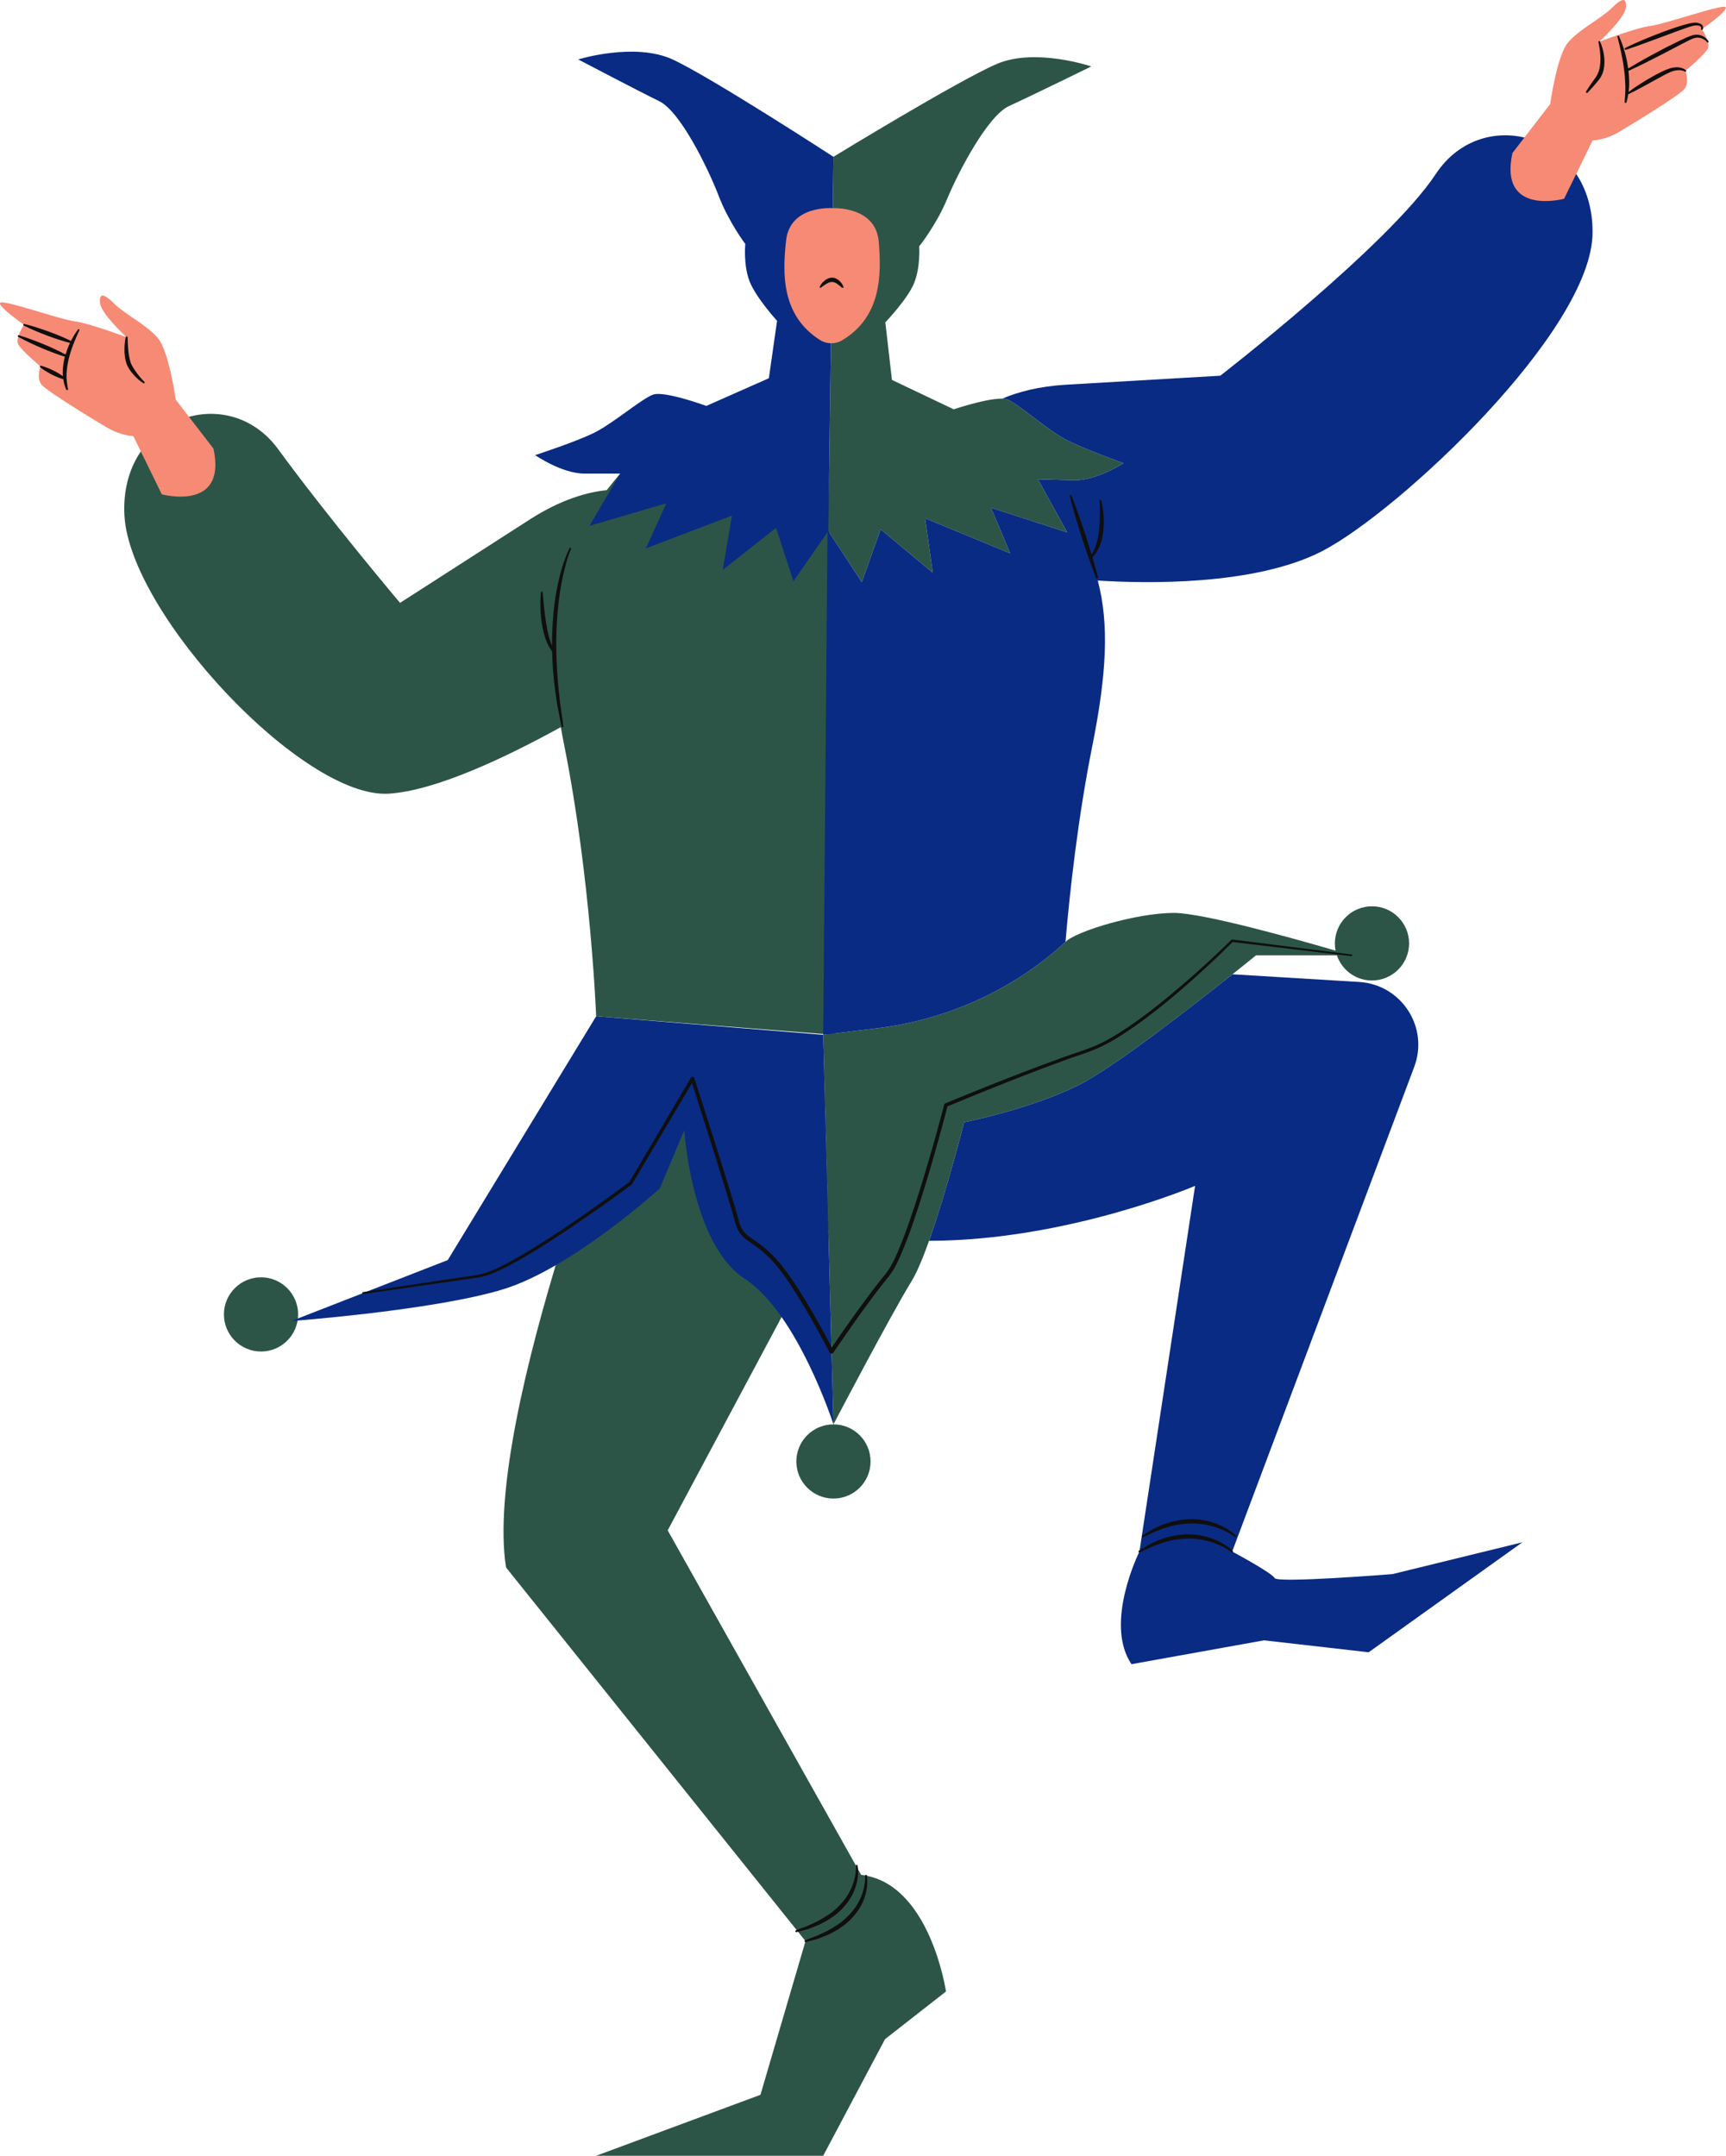 <?xml version="1.0" encoding="UTF-8" standalone="no"?><svg xmlns="http://www.w3.org/2000/svg" xmlns:xlink="http://www.w3.org/1999/xlink" fill="#000000" height="500" preserveAspectRatio="xMidYMid meet" version="1" viewBox="0.0 0.0 400.3 500.0" width="400.3" zoomAndPan="magnify"><defs><clipPath id="a"><path d="M 0 0 L 400.27 0 L 400.27 116 L 0 116 Z M 0 0"/></clipPath></defs><g><g id="change1_1"><path d="M 318.195 210.203 C 313.441 210.203 309.59 214.055 309.59 218.809 C 309.59 219.383 309.648 219.941 309.754 220.488 C 301 217.934 279.082 211.738 272.25 211.738 C 263.645 211.738 249.633 215.949 247.113 218.453 C 246.859 218.703 246.449 219.078 245.918 219.547 C 234.012 230.016 219.176 236.578 203.434 238.492 L 193.293 239.723 L 192.301 123.445 L 199.871 135.02 L 204.25 122.773 L 216.34 132.855 L 214.547 120.199 L 234.305 128.355 L 229.836 117.766 L 247.52 123.48 L 240.723 111.164 C 240.723 111.164 243.812 111.25 249.039 111.395 C 254.27 111.535 260.566 107.43 260.566 107.43 C 260.566 107.43 251.145 104.078 246.922 101.82 C 242.703 99.562 236.207 93.68 233.617 92.656 C 231.027 91.633 221.188 94.934 221.188 94.934 L 206.863 88.117 L 205.328 74.758 C 205.328 74.758 210.469 69.426 212 65.66 C 213.527 61.898 213.184 57.133 213.184 57.133 C 213.184 57.133 217.125 52.246 219.668 46.133 C 222.215 40.016 228.996 26.883 234.055 24.574 C 239.113 22.27 253.098 15.41 253.098 15.41 C 253.098 15.41 240.137 11.016 231.23 14.812 C 222.328 18.613 193.297 36.367 193.297 36.367 L 192.227 114.676 L 192.109 101.105 C 192.109 101.105 159.871 90.91 143.844 109.84 C 142.734 111.145 141.695 112.426 140.711 113.688 C 136.41 114.117 130.266 115.73 122.895 120.469 L 92.777 139.828 C 92.777 139.828 76.184 120.16 64.508 104.18 C 52.828 88.199 27.629 96.805 28.859 119.547 C 30.086 142.285 70.289 185.312 90.141 184.082 C 101.156 183.398 117.598 175.523 130.059 168.648 C 130.316 170.07 130.586 171.52 130.887 173.02 C 137.031 203.75 138.262 235.711 138.262 235.711 L 191.852 239.898 L 190.918 240.012 L 192.109 285.172 L 190.918 243.086 L 147.48 240.012 C 147.48 240.012 111.832 328.52 117.363 363.555 L 186.816 450.215 L 176.367 485.863 L 138.262 500 L 190.918 500 L 205.258 472.957 L 219.395 461.895 C 219.395 461.895 215.703 436.691 199.723 434.852 L 154.855 354.945 L 192.109 285.188 L 193.297 330.363 C 193.297 330.363 206.484 305.164 211.402 297.172 C 216.32 289.184 223.598 260.297 223.598 260.297 C 223.598 260.297 239.062 257.223 250.125 251.691 C 261.188 246.156 291.305 221.574 291.305 221.574 L 310.051 221.574 C 311.203 224.969 314.41 227.41 318.195 227.41 C 322.945 227.41 326.801 223.559 326.801 218.809 C 326.801 214.055 322.945 210.203 318.195 210.203 Z M 60.539 296.254 C 55.785 296.254 51.934 300.105 51.934 304.859 C 51.934 309.609 55.785 313.465 60.539 313.465 C 65.289 313.465 69.141 309.609 69.141 304.859 C 69.141 300.105 65.289 296.254 60.539 296.254 Z M 193.297 330.363 C 198.051 330.363 201.902 334.215 201.902 338.969 C 201.902 343.719 198.051 347.57 193.297 347.57 C 188.547 347.57 184.691 343.719 184.691 338.969 C 184.691 334.215 188.547 330.363 193.297 330.363" fill="#2c5547"/></g><g id="change2_1"><path d="M 295.605 366.012 C 294.992 364.781 285.773 359.863 285.773 359.863 L 327.996 247.441 C 331.449 238.254 325.023 228.348 315.223 227.754 L 285.832 225.973 C 276.629 233.305 258.246 247.629 250.125 251.691 C 239.062 257.223 223.598 260.297 223.598 260.297 C 223.598 260.297 219.562 276.309 215.473 287.789 C 247.445 287.762 277.168 275.047 277.168 275.047 L 264.262 359.863 C 264.262 359.863 255.965 376.461 262.418 385.984 L 293.148 380.453 L 317.426 383.223 L 353.074 357.715 L 322.957 365.09 C 322.957 365.09 296.223 367.238 295.605 366.012 Z M 247.113 218.453 C 248.148 206.383 250.027 189.523 253.332 173.02 C 256.656 156.383 257.273 144.793 254.605 134.652 C 265.297 135.336 290.883 135.945 306.617 127.84 C 324.297 118.73 369.207 76.758 369.355 53.984 C 369.508 31.211 343.926 23.809 333.02 40.324 C 322.113 56.844 283.012 87.141 283.012 87.141 L 247.27 89.227 C 240.906 89.598 236.043 90.926 232.43 92.465 C 232.906 92.477 233.312 92.535 233.617 92.656 C 236.207 93.68 242.703 99.562 246.922 101.82 C 251.145 104.078 260.566 107.43 260.566 107.43 C 260.566 107.43 254.27 111.535 249.039 111.395 C 245.34 111.293 242.719 111.223 241.496 111.188 C 240.992 111.172 240.723 111.164 240.723 111.164 L 247.52 123.48 L 229.836 117.766 L 234.305 128.355 L 214.547 120.199 L 216.34 132.855 L 204.25 122.773 L 199.871 135.02 L 192.109 123.152 L 192.41 101.016 L 193.297 36.367 C 193.297 36.367 164.766 17.824 155.969 13.781 C 147.172 9.738 134.094 13.781 134.094 13.781 C 134.094 13.781 147.883 21.02 152.879 23.465 C 157.871 25.906 164.289 39.223 166.668 45.402 C 169.047 51.586 172.848 56.578 172.848 56.578 C 172.848 56.578 172.375 61.336 173.801 65.141 C 175.227 68.941 180.219 74.41 180.219 74.41 L 178.316 87.727 L 163.816 94.145 C 163.816 94.145 154.066 90.578 151.449 91.531 C 148.836 92.48 142.18 98.188 137.898 100.328 C 133.617 102.469 124.109 105.559 124.109 105.559 C 124.109 105.559 130.289 109.84 135.52 109.84 C 140.75 109.84 143.844 109.84 143.844 109.84 L 136.711 121.965 L 154.543 116.734 L 149.785 127.195 L 169.758 119.586 L 167.617 132.188 L 179.984 122.438 L 184.023 134.805 L 191.918 123.43 L 190.918 240.012 L 190.922 240.012 L 203.434 238.492 C 219.176 236.578 234.012 230.016 245.918 219.547 C 246.449 219.078 246.859 218.703 247.113 218.453 Z M 192.109 285.16 L 193.297 330.363 C 193.297 330.363 184.973 304.547 172.68 296.559 C 160.387 288.566 158.703 262.141 158.703 262.141 L 153.012 275.66 C 153.012 275.66 132.73 294.102 116.75 299.016 C 100.77 303.934 67.578 306.395 67.578 306.395 L 103.844 292.258 L 138.262 235.711 L 190.918 240.012 L 191 243.039 L 192.109 285.172 L 192.109 285.16" fill="#092b83"/></g><g clip-path="url(#a)" id="change3_1"><path d="M 193.16 48.285 C 193.16 48.285 183.234 47.477 182.316 55.754 C 181.473 63.367 181.168 73.148 190.172 78.859 C 191.73 79.848 193.727 79.875 195.312 78.93 C 204.465 73.469 204.434 63.684 203.797 56.047 C 203.105 47.75 193.16 48.285 193.16 48.285 Z M 40.746 92.676 C 40.746 92.676 39.207 81.461 36.594 78.387 C 33.984 75.312 28.914 72.855 26.453 70.395 C 23.996 67.938 22.922 67.938 23.227 70.395 C 23.535 72.855 29.375 78.23 29.375 78.23 C 29.375 78.23 20.922 75.008 17.387 74.547 C 13.855 74.086 0.484 69.32 0.023 70.242 C -0.438 71.164 5.559 75.312 5.559 75.312 C 5.559 75.312 3.559 78.387 4.176 79.77 C 4.789 81.152 9.398 84.992 9.398 84.992 C 9.398 84.992 8.324 87.762 9.707 89.297 C 11.09 90.832 21.359 97.133 24.75 99.129 C 28.145 101.129 30.914 101.129 30.914 101.129 L 37.52 114.648 C 37.52 114.648 52.73 118.797 49.504 104.047 Z M 394.715 6.762 C 394.715 6.762 396.715 9.836 396.098 11.219 C 395.484 12.602 390.875 16.441 390.875 16.441 C 390.875 16.441 391.949 19.207 390.566 20.742 C 389.184 22.281 378.914 28.578 375.52 30.578 C 372.129 32.574 369.359 32.574 369.359 32.574 L 362.754 46.098 C 362.754 46.098 347.543 50.246 350.77 35.496 L 359.527 24.125 C 359.527 24.125 361.066 12.906 363.676 9.836 C 366.289 6.762 371.359 4.305 373.816 1.844 C 376.277 -0.613 377.352 -0.613 377.043 1.844 C 376.738 4.305 370.898 9.68 370.898 9.68 C 370.898 9.68 379.352 6.453 382.883 5.992 C 386.418 5.531 399.785 0.77 400.246 1.691 C 400.707 2.613 394.715 6.762 394.715 6.762" fill="#f68a74"/></g><g id="change4_1"><path d="M 313.453 221.383 L 285.809 217.906 C 285.723 217.898 285.633 217.926 285.57 217.992 C 280.969 222.516 276.164 226.836 271.203 230.965 C 268.711 233.008 266.191 235.023 263.559 236.879 C 260.938 238.746 258.242 240.527 255.367 241.934 C 252.527 243.348 249.367 244.18 246.336 245.316 C 243.293 246.41 240.266 247.551 237.246 248.711 C 231.211 251.035 225.211 253.441 219.23 255.914 C 219.117 255.965 219.02 256.066 218.988 256.195 C 217.641 261.332 216.207 266.453 214.688 271.539 C 213.16 276.625 211.559 281.695 209.703 286.656 C 208.73 289.113 207.789 291.609 206.496 293.867 C 206.152 294.414 205.797 294.922 205.418 295.445 C 204.992 295.965 204.559 296.477 204.148 297.004 C 203.312 298.043 202.508 299.105 201.703 300.168 C 198.668 304.215 195.766 308.344 192.91 312.512 C 190.211 307.395 187.383 302.352 184.188 297.512 C 182.496 295.004 180.703 292.473 178.418 290.402 C 177.301 289.352 176.059 288.414 174.805 287.566 C 173.547 286.719 172.395 285.879 171.848 284.559 C 171.547 283.906 171.367 283.23 171.168 282.488 C 170.973 281.746 170.754 281.023 170.547 280.293 L 169.234 275.949 L 166.535 267.297 L 161.023 250.023 C 160.992 249.93 160.926 249.844 160.832 249.785 C 160.633 249.668 160.371 249.734 160.254 249.938 L 145.953 274.16 C 141.398 277.551 136.766 280.852 132.066 284.043 C 127.34 287.234 122.547 290.348 117.539 293.051 C 115 294.352 112.477 295.586 109.621 295.863 L 101.145 297.137 L 84.195 299.68 C 84.074 299.695 83.984 299.812 84.004 299.934 C 84.023 300.059 84.137 300.145 84.262 300.125 L 109.715 296.48 C 110.422 296.355 111.125 296.328 111.84 296.109 L 112.91 295.836 C 113.262 295.73 113.586 295.578 113.926 295.449 C 115.293 294.953 116.562 294.281 117.855 293.648 C 122.926 290.961 127.746 287.863 132.488 284.664 C 137.227 281.461 141.891 278.156 146.488 274.746 C 146.527 274.719 146.566 274.68 146.59 274.633 L 160.5 251.188 L 165.688 267.562 L 168.367 276.215 L 169.668 280.551 C 169.871 281.273 170.09 282 170.273 282.723 C 170.465 283.434 170.672 284.223 171.008 284.945 C 171.324 285.684 171.828 286.371 172.418 286.922 C 173.008 287.473 173.652 287.906 174.273 288.34 C 175.52 289.184 176.695 290.074 177.777 291.094 C 179.98 293.102 181.707 295.547 183.383 298.043 C 186.684 303.066 189.613 308.359 192.41 313.691 C 192.445 313.762 192.504 313.828 192.57 313.875 C 192.801 314.027 193.109 313.969 193.266 313.742 C 196.25 309.352 199.297 304.992 202.469 300.742 C 203.266 299.684 204.062 298.625 204.891 297.594 C 205.297 297.066 205.723 296.562 206.137 296.051 C 206.535 295.504 206.945 294.918 207.305 294.34 C 208.652 291.969 209.582 289.469 210.562 286.98 C 212.418 281.977 214.008 276.895 215.527 271.789 C 217.02 266.754 218.418 261.695 219.742 256.609 C 225.641 254.152 231.57 251.758 237.531 249.445 C 240.543 248.277 243.562 247.133 246.598 246.035 C 249.609 244.891 252.742 244.066 255.695 242.594 C 258.629 241.152 261.34 239.348 263.973 237.461 C 266.621 235.586 269.148 233.555 271.645 231.492 C 276.578 227.371 281.312 223.023 285.875 218.492 L 313.406 221.762 C 313.512 221.773 313.605 221.699 313.621 221.598 C 313.633 221.492 313.559 221.398 313.453 221.383 Z M 281.652 353.242 C 279.793 352.594 277.812 352.32 275.844 352.344 C 274.863 352.434 273.875 352.473 272.918 352.711 C 271.949 352.875 271.012 353.156 270.09 353.488 C 269.16 353.785 268.301 354.27 267.41 354.652 C 266.566 355.133 265.738 355.641 264.922 356.152 C 264.828 356.215 264.789 356.336 264.836 356.438 C 264.887 356.555 265.023 356.602 265.137 356.551 L 265.156 356.539 C 266.027 356.145 266.863 355.695 267.727 355.312 C 268.613 354.988 269.461 354.562 270.375 354.328 C 272.16 353.742 274.016 353.43 275.875 353.34 C 277.738 353.27 279.598 353.527 281.391 354.047 C 283.18 354.566 284.918 355.383 286.422 356.488 L 286.438 356.5 C 286.516 356.555 286.621 356.547 286.688 356.477 C 286.762 356.398 286.758 356.281 286.684 356.207 C 285.25 354.844 283.508 353.891 281.652 353.242 Z M 280.871 356.762 C 279.016 356.109 277.035 355.84 275.062 355.859 C 274.086 355.953 273.094 355.988 272.141 356.227 C 271.168 356.391 270.23 356.676 269.312 357.008 C 268.379 357.305 267.523 357.785 266.629 358.168 C 265.785 358.648 264.961 359.156 264.145 359.672 C 264.047 359.73 264.012 359.852 264.059 359.957 C 264.109 360.07 264.242 360.121 264.355 360.066 L 264.379 360.059 C 265.25 359.664 266.082 359.211 266.945 358.828 C 267.836 358.508 268.684 358.082 269.594 357.844 C 271.379 357.258 273.234 356.945 275.094 356.859 C 276.957 356.785 278.82 357.047 280.613 357.562 C 282.398 358.082 284.137 358.898 285.645 360.004 L 285.66 360.016 C 285.734 360.07 285.844 360.062 285.91 359.992 C 285.98 359.918 285.98 359.797 285.902 359.727 C 284.473 358.359 282.727 357.406 280.871 356.762 Z M 190.141 446.332 C 190.566 446.113 190.988 445.891 191.406 445.66 L 192.039 445.316 L 192.633 444.906 L 193.816 444.082 L 194.906 443.129 C 196.281 441.773 197.461 440.18 198.168 438.371 C 198.875 436.566 199.207 434.613 198.902 432.691 C 198.887 432.598 198.805 432.527 198.707 432.531 C 198.602 432.531 198.52 432.621 198.523 432.727 L 198.523 432.746 C 198.57 434.562 198.141 436.402 197.391 438.039 C 196.641 439.691 195.547 441.168 194.219 442.402 C 192.941 443.707 191.336 444.633 189.746 445.539 C 188.926 445.953 188.078 446.32 187.234 446.707 C 186.367 447.035 185.492 447.344 184.625 447.691 L 184.605 447.699 C 184.504 447.738 184.441 447.852 184.469 447.965 C 184.5 448.086 184.621 448.156 184.742 448.129 C 185.66 447.902 186.57 447.641 187.488 447.395 C 188.371 447.051 189.266 446.715 190.141 446.332 Z M 200.84 434.836 C 200.738 434.84 200.652 434.926 200.656 435.031 L 200.656 435.055 C 200.703 436.867 200.273 438.707 199.523 440.348 C 198.773 441.996 197.68 443.473 196.352 444.711 C 195.074 446.012 193.469 446.938 191.879 447.844 C 191.059 448.258 190.211 448.629 189.367 449.012 C 188.5 449.34 187.625 449.648 186.758 449.996 L 186.738 450.004 C 186.637 450.043 186.578 450.156 186.605 450.27 C 186.633 450.391 186.758 450.465 186.879 450.434 C 187.793 450.207 188.703 449.945 189.621 449.699 C 190.508 449.355 191.398 449.02 192.273 448.637 C 192.699 448.418 193.121 448.195 193.543 447.965 L 194.172 447.621 L 194.766 447.215 L 195.949 446.391 L 197.039 445.434 C 198.414 444.082 199.594 442.484 200.301 440.676 C 201.008 438.871 201.34 436.922 201.035 434.996 C 201.02 434.902 200.938 434.832 200.84 434.836 Z M 250.879 124.613 C 251.41 126.195 251.918 127.785 252.473 129.359 C 253.027 130.934 253.59 132.508 254.215 134.059 C 254.258 134.16 254.367 134.223 254.48 134.191 C 254.602 134.164 254.676 134.039 254.645 133.918 C 254.258 132.344 253.812 130.789 253.355 129.234 C 254.121 128.48 254.684 127.531 255.078 126.547 C 255.547 125.418 255.75 124.223 255.891 123.039 C 256.016 121.852 256.027 120.66 255.934 119.48 C 255.84 118.297 255.688 117.129 255.383 115.98 C 255.359 115.895 255.281 115.832 255.188 115.836 C 255.082 115.844 255 115.934 255.008 116.035 L 255.008 116.043 C 255.062 117.195 255.098 118.355 255.09 119.508 C 255.07 120.656 255.035 121.805 254.898 122.934 C 254.68 124.934 254.23 126.922 253.164 128.598 C 252.73 127.164 252.273 125.738 251.832 124.309 C 251.293 122.73 250.781 121.141 250.219 119.57 C 249.66 117.996 249.09 116.426 248.461 114.879 C 248.426 114.789 248.332 114.738 248.238 114.762 C 248.137 114.789 248.074 114.891 248.098 114.992 C 248.496 116.617 248.949 118.227 249.418 119.828 C 249.879 121.434 250.395 123.02 250.879 124.613 Z M 125.672 144.66 C 125.871 145.867 126.121 147.074 126.555 148.238 C 126.922 149.246 127.387 150.238 128.051 151.105 C 128.07 151.707 128.098 152.312 128.121 152.914 C 128.164 154.664 128.344 156.406 128.508 158.145 C 128.684 159.887 128.977 161.613 129.207 163.344 L 130.215 168.484 C 130.238 168.602 130.352 168.684 130.469 168.664 C 130.594 168.648 130.68 168.531 130.664 168.41 L 130.66 168.398 L 129.93 163.238 C 129.754 161.512 129.512 159.793 129.387 158.062 C 129.121 154.605 128.93 151.145 129.031 147.684 C 129.086 144.223 129.352 140.766 129.871 137.344 C 130.141 135.637 130.449 133.934 130.879 132.258 C 131.277 130.578 131.758 128.898 132.422 127.32 L 132.43 127.309 C 132.469 127.215 132.43 127.105 132.336 127.062 C 132.242 127.02 132.129 127.059 132.082 127.152 C 130.555 130.344 129.684 133.762 129.039 137.203 C 128.41 140.656 128.145 144.16 128.035 147.66 L 128.027 149.812 C 127.781 149.215 127.574 148.598 127.395 147.969 C 127.078 146.84 126.844 145.676 126.66 144.504 C 126.266 142.156 126.066 139.77 125.852 137.375 C 125.844 137.285 125.777 137.207 125.684 137.195 C 125.578 137.184 125.484 137.262 125.473 137.363 C 125.328 138.582 125.312 139.797 125.344 141.016 C 125.367 142.23 125.484 143.449 125.672 144.66 Z M 190.414 66.711 L 190.426 66.699 C 190.836 66.387 191.246 66.066 191.664 65.828 C 192.086 65.594 192.516 65.402 192.898 65.398 C 193.656 65.355 194.492 66.027 195.23 66.707 L 195.246 66.719 C 195.309 66.777 195.402 66.797 195.488 66.762 C 195.605 66.715 195.66 66.578 195.613 66.465 C 195.391 65.926 195.051 65.473 194.609 65.07 C 194.168 64.684 193.547 64.367 192.852 64.402 C 192.168 64.445 191.605 64.766 191.172 65.145 C 190.73 65.523 190.379 65.957 190.121 66.469 C 190.09 66.531 190.094 66.613 190.141 66.676 C 190.207 66.758 190.328 66.773 190.414 66.711 Z M 371.078 9.617 C 371.043 9.535 370.957 9.488 370.867 9.508 C 370.762 9.527 370.695 9.629 370.715 9.734 L 370.719 9.746 C 371.133 11.801 371.391 13.938 370.957 15.895 C 370.859 16.383 370.684 16.848 370.469 17.281 C 370.375 17.504 370.219 17.691 370.102 17.902 L 369.641 18.555 C 369.016 19.426 368.402 20.301 367.84 21.219 C 367.785 21.309 367.797 21.426 367.875 21.504 C 367.965 21.59 368.109 21.59 368.195 21.496 C 368.945 20.727 369.645 19.914 370.336 19.098 C 370.512 18.891 370.684 18.695 370.852 18.473 C 371.012 18.23 371.207 18 371.336 17.738 C 371.605 17.223 371.812 16.672 371.93 16.113 C 372.168 14.992 372.16 13.859 371.996 12.77 C 371.824 11.676 371.539 10.617 371.078 9.617 Z M 377.094 11.543 C 378.641 11.039 380.172 10.484 381.699 9.93 L 386.273 8.238 C 387.785 7.648 389.309 7.098 390.832 6.562 C 391.578 6.309 392.387 6.012 393.078 5.914 C 393.805 5.836 394.727 5.984 394.539 6.688 L 394.531 6.711 C 394.508 6.801 394.555 6.898 394.641 6.938 C 394.738 6.977 394.852 6.934 394.891 6.836 C 394.996 6.59 395.016 6.336 394.922 6.066 C 394.812 5.809 394.594 5.629 394.379 5.516 C 393.941 5.305 393.5 5.254 393.062 5.242 C 392.133 5.301 391.387 5.551 390.578 5.758 C 388.996 6.203 387.461 6.762 385.926 7.305 C 384.402 7.891 382.879 8.473 381.379 9.105 C 379.879 9.742 378.383 10.398 376.922 11.121 C 376.82 11.172 376.77 11.289 376.805 11.398 C 376.844 11.516 376.973 11.582 377.094 11.543 Z M 396.238 9.57 C 395.723 8.75 394.844 8.176 393.844 8.062 C 392.828 7.941 391.891 8.387 391.094 8.73 C 389.445 9.457 387.859 10.277 386.254 11.074 C 384.676 11.91 383.09 12.738 381.531 13.609 C 380.219 14.348 378.914 15.098 377.629 15.883 C 377.422 14.594 377.18 13.309 376.82 12.059 C 376.457 10.801 376.039 9.566 375.473 8.383 C 375.438 8.301 375.344 8.258 375.254 8.277 C 375.152 8.309 375.09 8.41 375.117 8.516 L 375.117 8.52 C 375.441 9.758 375.742 11.008 376 12.258 C 376.254 13.512 376.492 14.762 376.641 16.023 C 376.832 17.281 376.906 18.551 376.953 19.812 C 376.988 21.082 376.91 22.344 376.785 23.613 L 376.785 23.625 C 376.773 23.73 376.84 23.836 376.945 23.863 C 377.066 23.898 377.191 23.832 377.227 23.711 C 377.41 23.082 377.551 22.441 377.648 21.793 C 377.703 21.809 377.762 21.809 377.816 21.781 C 378.922 21.246 379.996 20.664 381.074 20.086 L 384.281 18.328 C 385.344 17.746 386.418 17.137 387.48 16.68 C 388.012 16.465 388.57 16.312 389.133 16.285 C 389.688 16.234 390.289 16.336 390.75 16.586 L 390.789 16.605 C 390.867 16.648 390.969 16.633 391.023 16.562 C 391.09 16.48 391.078 16.359 390.996 16.297 C 389.898 15.398 388.41 15.508 387.199 15.883 C 385.965 16.285 384.898 16.879 383.801 17.449 C 382.723 18.043 381.66 18.66 380.625 19.32 C 379.633 19.953 378.656 20.602 377.711 21.305 C 377.773 20.812 377.82 20.316 377.84 19.82 C 377.871 18.691 377.801 17.566 377.68 16.449 C 379.113 15.789 380.531 15.098 381.945 14.395 L 386.715 11.961 C 388.285 11.117 389.875 10.301 391.453 9.492 C 392.25 9.086 392.992 8.691 393.797 8.734 C 394.59 8.727 395.383 9.156 395.918 9.781 L 395.93 9.797 C 395.992 9.867 396.094 9.887 396.176 9.836 C 396.266 9.777 396.293 9.66 396.238 9.57 Z M 18.098 76.418 C 17.457 77.242 16.934 78.141 16.465 79.066 C 15.684 78.684 14.887 78.332 14.086 77.992 C 13.172 77.605 12.242 77.254 11.312 76.906 C 10.379 76.574 9.445 76.238 8.496 75.949 C 7.547 75.652 6.598 75.363 5.625 75.133 C 5.539 75.113 5.449 75.152 5.406 75.234 C 5.359 75.328 5.395 75.441 5.492 75.492 C 6.379 75.949 7.289 76.352 8.203 76.742 C 9.113 77.137 10.039 77.492 10.969 77.848 C 11.898 78.188 12.832 78.527 13.781 78.824 C 14.59 79.082 15.402 79.328 16.227 79.539 C 16.223 79.547 16.219 79.555 16.215 79.562 C 15.805 80.418 15.488 81.312 15.211 82.223 C 14.457 81.816 13.691 81.438 12.922 81.074 C 12 80.637 11.062 80.234 10.121 79.84 C 9.176 79.453 8.23 79.07 7.27 78.727 C 6.309 78.379 5.344 78.039 4.359 77.758 C 4.273 77.73 4.184 77.77 4.137 77.848 C 4.086 77.938 4.117 78.055 4.211 78.109 C 5.102 78.613 6.02 79.066 6.941 79.504 C 7.859 79.953 8.797 80.355 9.734 80.762 C 10.676 81.152 11.617 81.543 12.578 81.891 C 13.395 82.191 14.219 82.48 15.051 82.738 C 15.027 82.836 14.988 82.934 14.965 83.031 C 14.684 84.234 14.516 85.477 14.547 86.723 C 14.551 86.895 14.574 87.066 14.59 87.242 C 14.324 87.059 14.059 86.883 13.789 86.715 C 13.344 86.438 12.883 86.195 12.418 85.961 C 11.945 85.73 11.477 85.508 10.984 85.32 C 10.496 85.133 10.004 84.949 9.484 84.824 C 9.414 84.809 9.336 84.828 9.289 84.887 C 9.219 84.973 9.23 85.094 9.312 85.164 C 9.723 85.508 10.16 85.797 10.605 86.074 C 11.047 86.359 11.508 86.605 11.969 86.852 C 12.434 87.082 12.902 87.312 13.391 87.504 C 13.809 87.672 14.234 87.828 14.672 87.953 C 14.801 88.777 15.016 89.59 15.352 90.352 C 15.395 90.445 15.5 90.504 15.605 90.48 C 15.73 90.453 15.809 90.332 15.781 90.211 L 15.777 90.195 C 15.523 89.039 15.395 87.887 15.43 86.727 C 15.5 85.562 15.664 84.406 15.934 83.266 C 16.492 80.988 17.375 78.77 18.414 76.625 L 18.418 76.617 C 18.457 76.535 18.438 76.438 18.363 76.383 C 18.281 76.316 18.16 76.332 18.098 76.418 Z M 33.512 88.594 C 33.586 88.668 33.586 88.789 33.512 88.863 C 33.449 88.926 33.352 88.938 33.277 88.891 C 32.398 88.355 31.652 87.668 30.973 86.906 C 30.312 86.145 29.672 85.312 29.316 84.27 C 28.996 83.258 28.863 82.23 28.863 81.219 C 28.859 80.199 28.934 79.199 29.148 78.207 C 29.176 78.086 29.297 78.008 29.418 78.031 C 29.523 78.059 29.598 78.148 29.598 78.25 L 29.598 78.258 C 29.625 79.23 29.656 80.215 29.746 81.172 C 29.844 82.129 29.984 83.078 30.262 83.953 C 30.523 84.801 31.086 85.582 31.629 86.379 C 32.195 87.152 32.828 87.898 33.504 88.582 L 33.512 88.594" fill="#100f0d"/></g></g></svg>